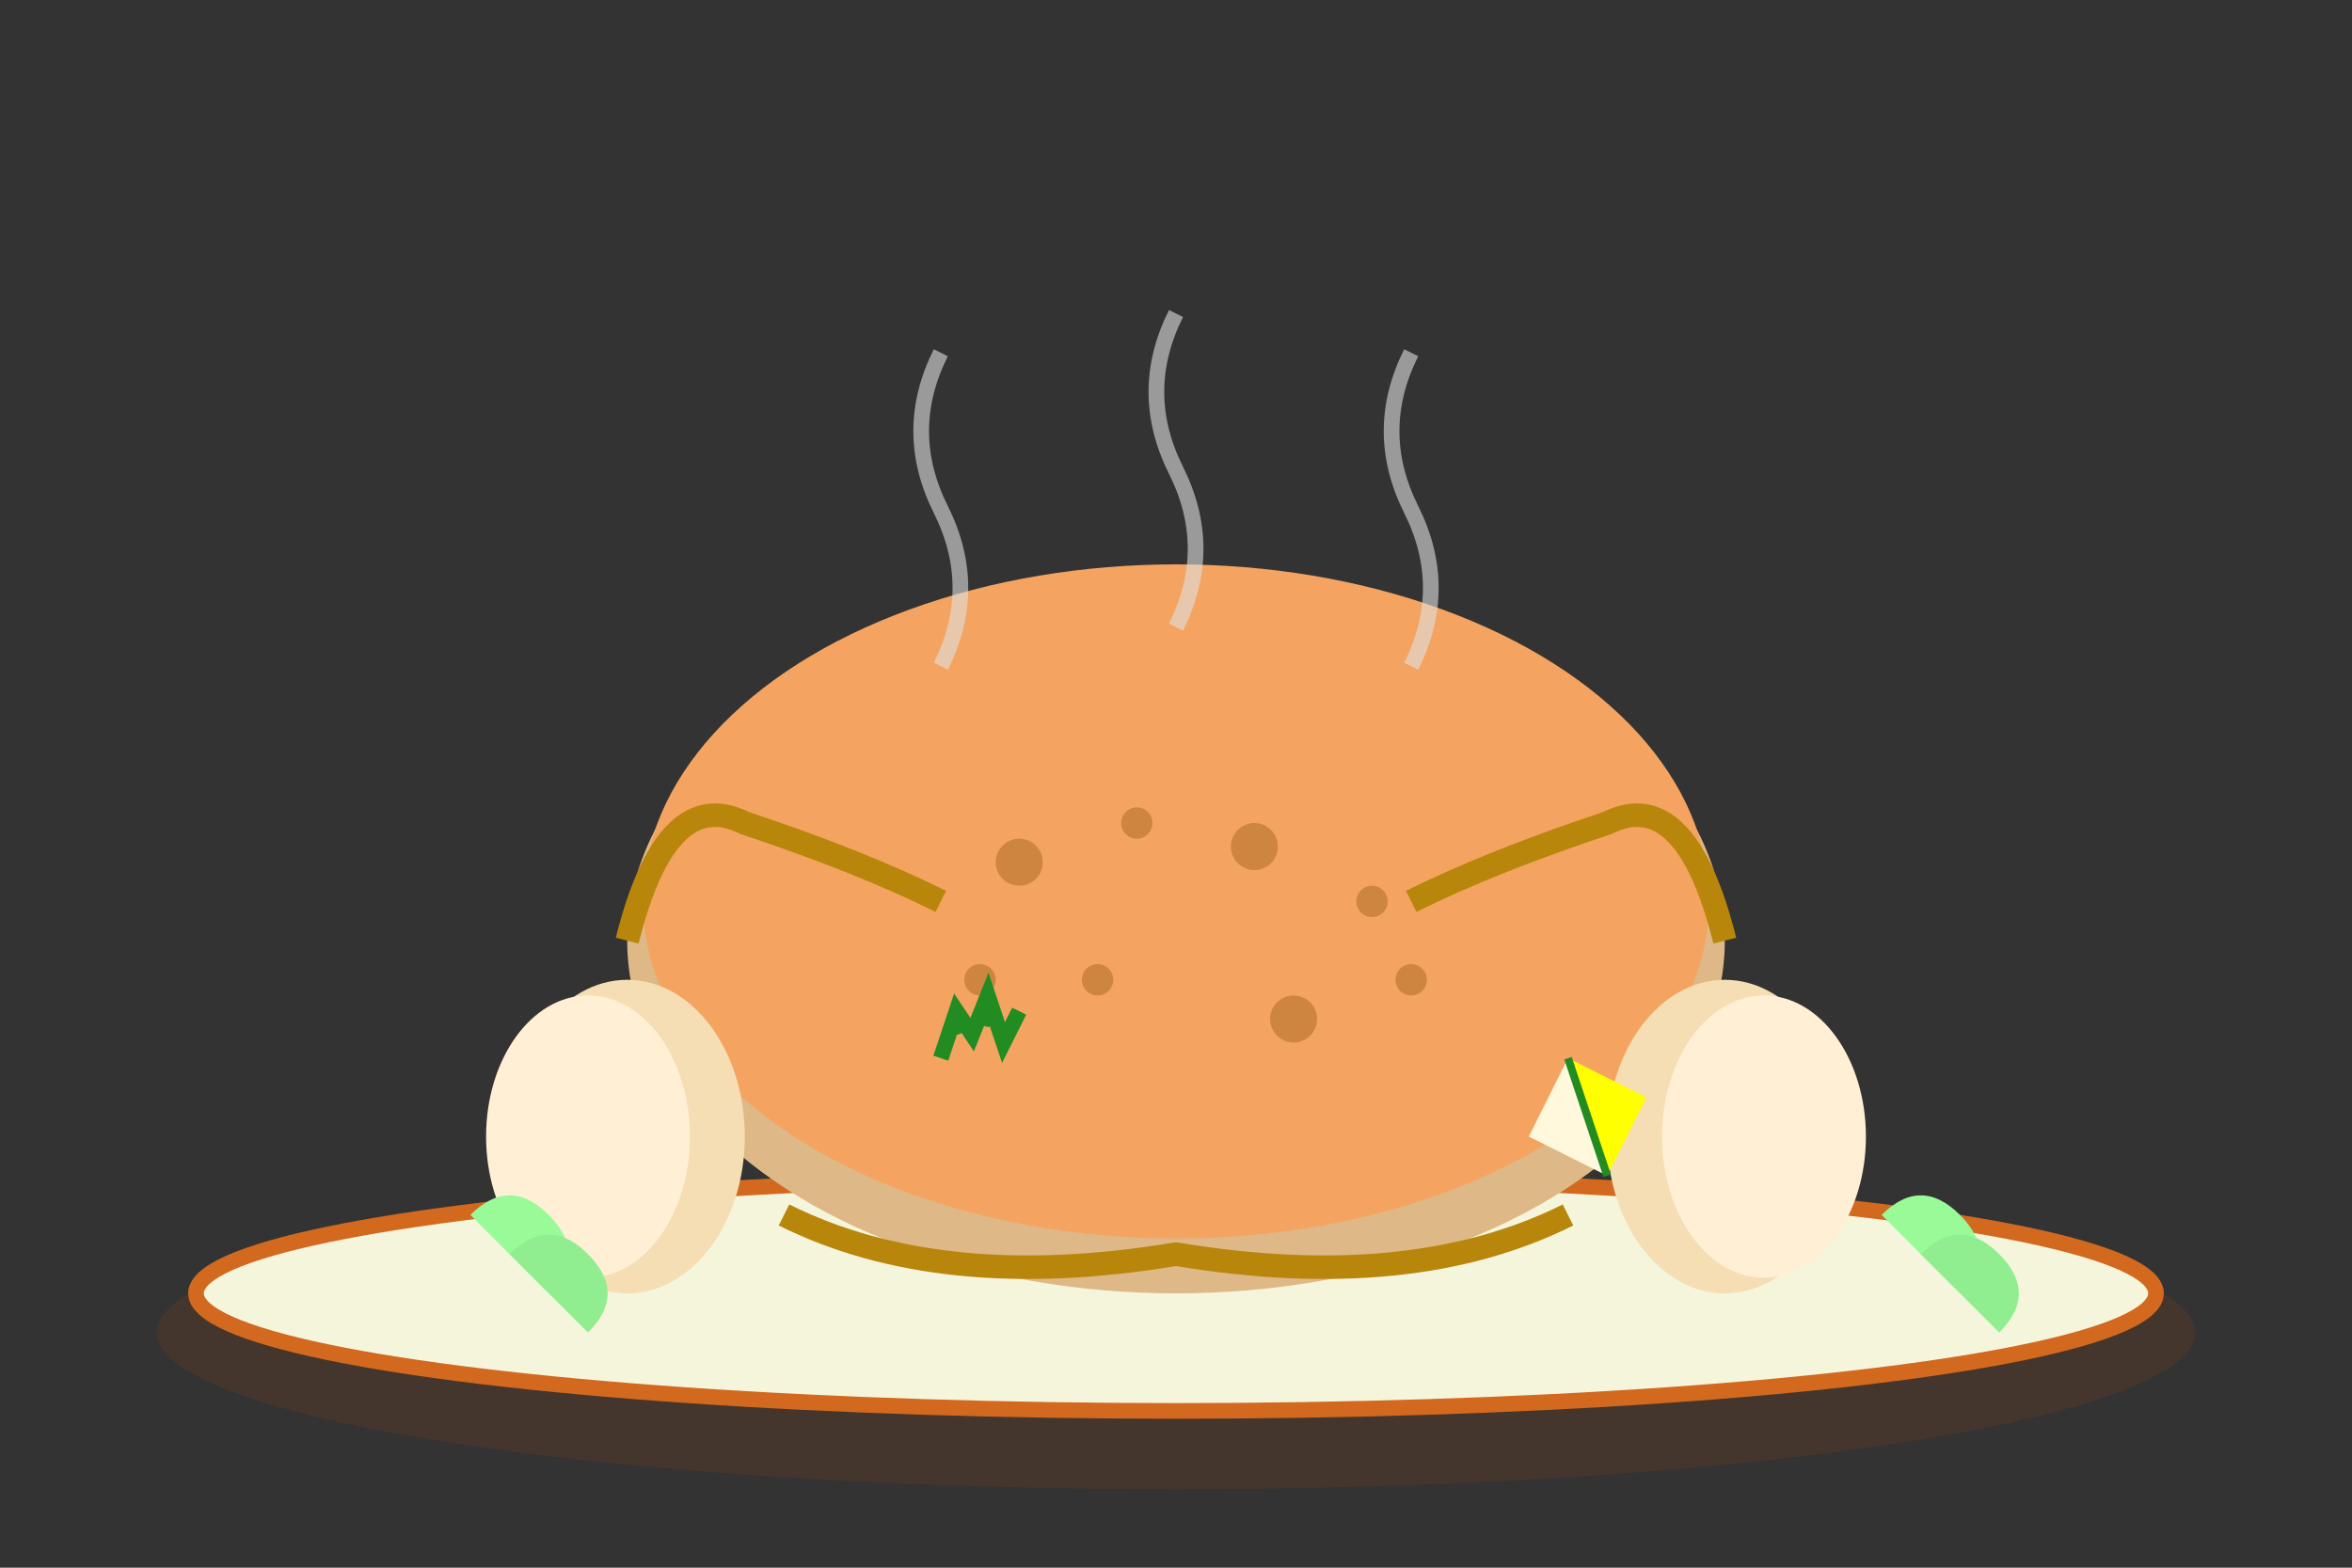 <svg xmlns="http://www.w3.org/2000/svg" viewBox="0 0 300 200" width="300" height="200">
  <rect x="0" y="0" width="300" height="200" fill="#333333" stroke="none"/>
  <!-- Plate -->
  <ellipse cx="150" cy="170" rx="130" ry="20" fill="#8B4513" opacity="0.2"/>
  <ellipse cx="150" cy="165" rx="125" ry="15" fill="#F5F5DC" stroke="#D2691E" stroke-width="2"/>
  
  <!-- Main cutlet -->
  <ellipse cx="150" cy="120" rx="70" ry="45" fill="#DEB887"/>
  <ellipse cx="150" cy="115" rx="68" ry="43" fill="#F4A460"/>
  
  <!-- Crispy coating texture -->
  <circle cx="130" cy="110" r="3" fill="#CD853F"/>
  <circle cx="145" cy="105" r="2" fill="#CD853F"/>
  <circle cx="160" cy="108" r="3" fill="#CD853F"/>
  <circle cx="175" cy="115" r="2" fill="#CD853F"/>
  <circle cx="140" cy="125" r="2" fill="#CD853F"/>
  <circle cx="165" cy="130" r="3" fill="#CD853F"/>
  <circle cx="125" cy="125" r="2" fill="#CD853F"/>
  <circle cx="180" cy="125" r="2" fill="#CD853F"/>
  
  <!-- Golden brown edges -->
  <path d="M80 120 Q85 100 95 105 Q110 110 120 115" stroke="#B8860B" stroke-width="3" fill="none"/>
  <path d="M220 120 Q215 100 205 105 Q190 110 180 115" stroke="#B8860B" stroke-width="3" fill="none"/>
  <path d="M100 155 Q120 165 150 160 Q180 165 200 155" stroke="#B8860B" stroke-width="3" fill="none"/>
  
  <!-- Potato slices as side -->
  <ellipse cx="80" cy="145" rx="15" ry="20" fill="#F5DEB3"/>
  <ellipse cx="75" cy="145" rx="13" ry="18" fill="#FFEFD5"/>
  <ellipse cx="220" cy="145" rx="15" ry="20" fill="#F5DEB3"/>
  <ellipse cx="225" cy="145" rx="13" ry="18" fill="#FFEFD5"/>
  
  <!-- Cabbage salad -->
  <path d="M60 155 Q65 150 70 155 Q75 160 70 165 Q65 160 60 155" fill="#98FB98"/>
  <path d="M65 160 Q70 155 75 160 Q80 165 75 170 Q70 165 65 160" fill="#90EE90"/>
  <path d="M240 155 Q245 150 250 155 Q255 160 250 165 Q245 160 240 155" fill="#98FB98"/>
  <path d="M245 160 Q250 155 255 160 Q260 165 255 170 Q250 165 245 160" fill="#90EE90"/>
  
  <!-- Lemon wedge -->
  <path d="M200 135 L210 140 L205 150 Z" fill="#FFFF00"/>
  <path d="M200 135 L205 150 L195 145 Z" fill="#FFF8DC"/>
  <line x1="200" y1="135" x2="205" y2="150" stroke="#228B22" stroke-width="1"/>
  
  <!-- Parsley garnish -->
  <g transform="translate(120, 135)">
    <path d="M0 0 L2 -6 L4 -3 L6 -8 L8 -2 L10 -6" stroke="#228B22" stroke-width="2" fill="none"/>
    <circle cx="2" cy="-4" r="1" fill="#228B22"/>
    <circle cx="6" cy="-5" r="1" fill="#228B22"/>
    <circle cx="8" cy="-3" r="1" fill="#228B22"/>
  </g>
  
  <!-- Steam -->
  <path d="M120 85 Q125 75 120 65 Q115 55 120 45" stroke="#E0E0E0" stroke-width="2" fill="none" opacity="0.6"/>
  <path d="M150 80 Q155 70 150 60 Q145 50 150 40" stroke="#E0E0E0" stroke-width="2" fill="none" opacity="0.6"/>
  <path d="M180 85 Q185 75 180 65 Q175 55 180 45" stroke="#E0E0E0" stroke-width="2" fill="none" opacity="0.6"/>
</svg>